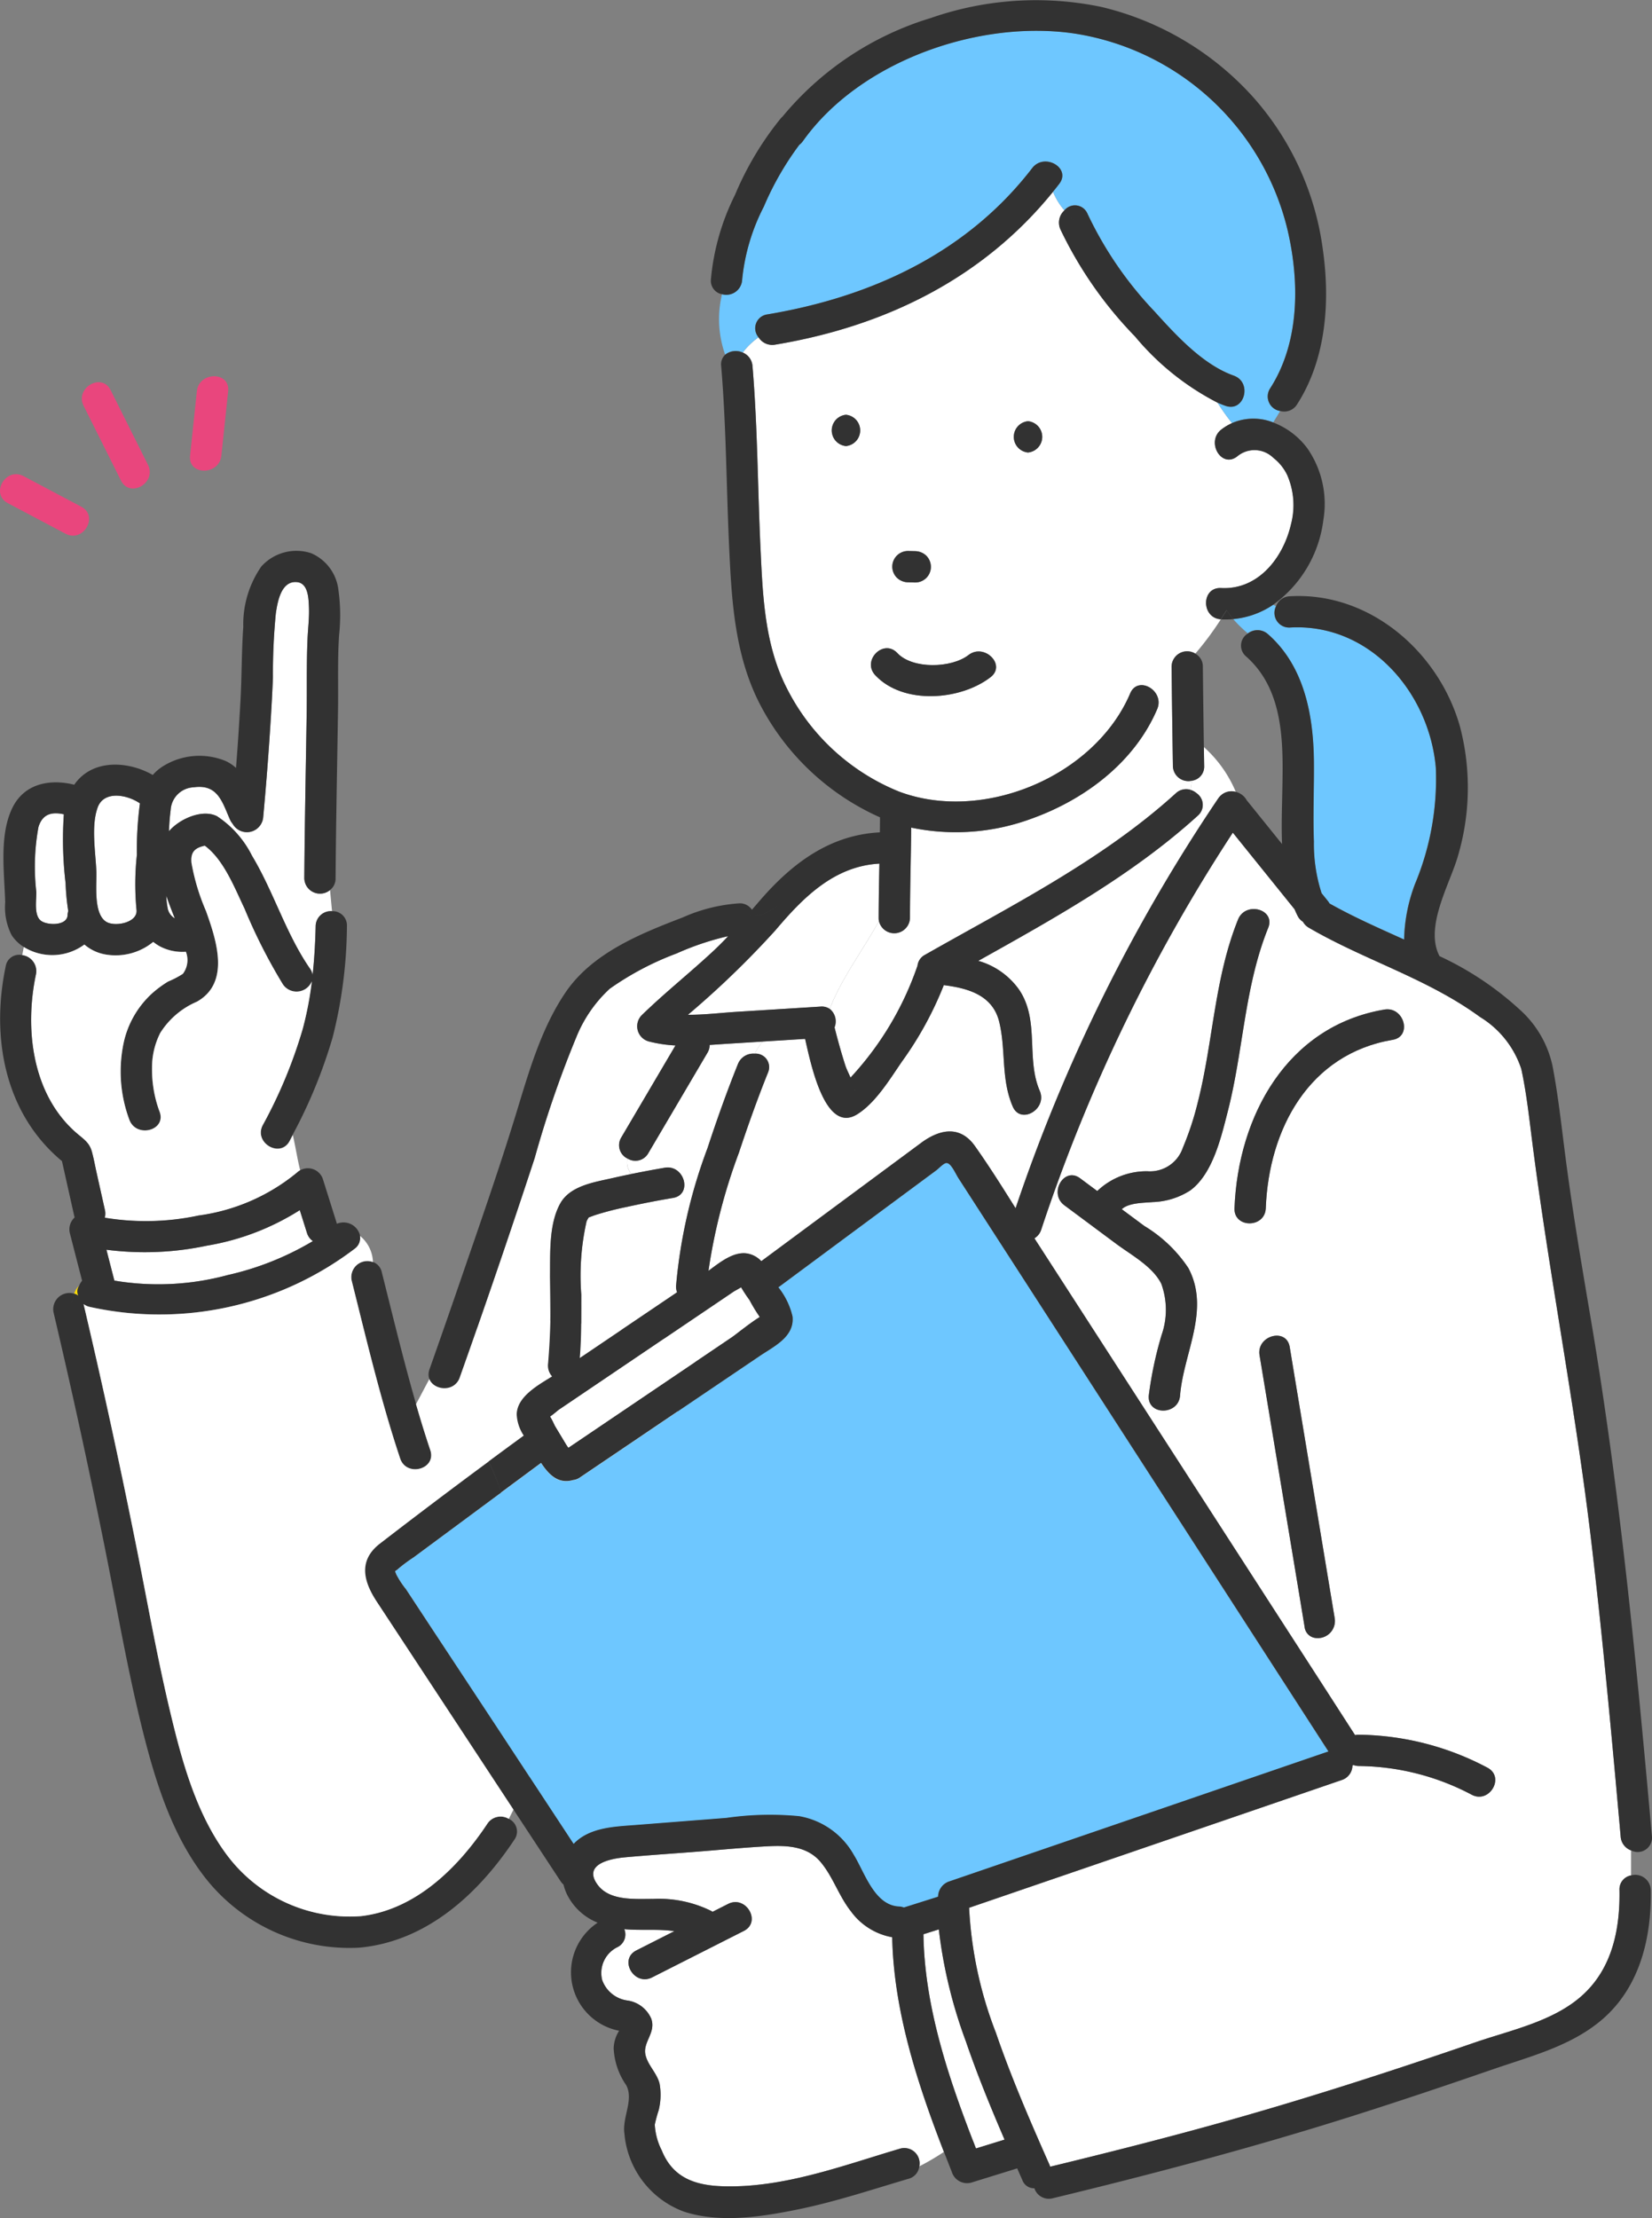 <svg xmlns="http://www.w3.org/2000/svg" width="115.629" height="155.173" viewBox="0 0 115.629 155.173">
  <rect x="0" y="0" width="115.629" height="155.173" fill="#808080" stroke="none"/>
  <g id="グループ_111" data-name="グループ 111" transform="translate(-576.471 -2888.868)">
    <g id="グループ_109" data-name="グループ 109">
      <path id="パス_247" data-name="パス 247" d="M588.2,2952.378a1.038,1.038,0,0,0,.506.741c-.2-.515-.414-1.047-.595-1.581A5.338,5.338,0,0,0,588.2,2952.378Z" fill="#fff"/>
      <path id="パス_248" data-name="パス 248" d="M586.053,2948.669a24.152,24.152,0,0,1,.212-3.595c-.891-.619-2.53-.918-2.962.294-.464,1.3-.144,3.09-.089,4.458.036.9-.227,2.983.705,3.539.587.35,2.134.075,2.111-.783,0-.005,0-.009,0-.013A18.926,18.926,0,0,1,586.053,2948.669Z" fill="#fff"/>
      <path id="パス_249" data-name="パス 249" d="M581.062,2950.657a25.936,25.936,0,0,1-.122-4.821c-.792-.17-1.483-.069-1.777.894a15.357,15.357,0,0,0-.15,4.542c.011.591-.186,1.67.354,2.034.461.31,1.8.335,1.835-.418a1.211,1.211,0,0,1,.046-.286A16.089,16.089,0,0,1,581.062,2950.657Z" fill="#fff"/>
      <path id="パス_250" data-name="パス 250" d="M597.771,2950.312c.028-3.812.106-7.623.165-11.434.027-1.767-.017-3.546.061-5.31.032-.736.13-1.461.1-2.2-.024-.625-.048-1.689-.826-1.773-1.129-.122-1.378,1.4-1.495,2.209a43.63,43.63,0,0,0-.2,4.459c-.059,1.487-.15,2.974-.253,4.459q-.186,2.664-.429,5.324a1.144,1.144,0,0,1-2.141.45,1.1,1.1,0,0,1-.188-.3c-.548-1.256-.863-2.484-2.532-2.248a1.683,1.683,0,0,0-1.616,1.594c-.064.49-.1.986-.12,1.483.743-.879,2.357-1.578,3.371-1.05a7.125,7.125,0,0,1,2.438,2.753c1.526,2.534,2.377,5.473,4.062,7.906a1.051,1.051,0,0,1,.184.446c.124-1.13.187-2.267.214-3.41a1.067,1.067,0,0,1,1.144-1.056c-.044-.493-.093-.985-.138-1.478A1.1,1.1,0,0,1,597.771,2950.312Z" fill="#fff"/>
      <path id="パス_251" data-name="パス 251" d="M582.008,2978.817a1.27,1.27,0,0,0-.34.554.919.919,0,0,1,.285.14A1.237,1.237,0,0,1,582.008,2978.817Z" fill="#ffdc00"/>
      <path id="パス_252" data-name="パス 252" d="M584.478,2978.461a18.582,18.582,0,0,0,7.939-.39,20.3,20.3,0,0,0,5.957-2.375,1.066,1.066,0,0,1-.418-.579l-.5-1.586a17.509,17.509,0,0,1-6.5,2.485,20.888,20.888,0,0,1-7.032.285Q584.2,2977.381,584.478,2978.461Z" fill="#fff"/>
      <path id="パス_253" data-name="パス 253" d="M591.965,2920.749q.237-2.256.475-4.512c.147-1.4-2.044-1.39-2.19,0q-.237,2.256-.475,4.512C589.628,2922.149,591.818,2922.139,591.965,2920.749Z" fill="#e9467d"/>
      <path id="パス_254" data-name="パス 254" d="M584.937,2922.489c.631,1.261,2.52.153,1.891-1.1q-1.307-2.613-2.612-5.225c-.631-1.26-2.52-.153-1.891,1.1Q583.631,2919.877,584.937,2922.489Z" fill="#e9467d"/>
      <path id="パス_255" data-name="パス 255" d="M577.018,2924.069l4.037,2.138c1.245.659,2.353-1.231,1.1-1.891l-4.037-2.137C576.878,2921.52,575.771,2923.409,577.018,2924.069Z" fill="#e9467d"/>
      <path id="パス_256" data-name="パス 256" d="M600.754,2953.671a1,1,0,0,0-1.046-1.056c.08.89.146,1.787.146,2.717,0-.93-.066-1.827-.146-2.717a1.067,1.067,0,0,0-1.144,1.056c-.027,1.143-.09,2.28-.214,3.41a1.051,1.051,0,0,0-.184-.446c-1.685-2.433-2.536-5.372-4.062-7.906a7.125,7.125,0,0,0-2.438-2.753c-1.014-.528-2.628.171-3.371,1.05.022-.5.056-.993.12-1.483a1.683,1.683,0,0,1,1.616-1.594c1.669-.236,1.984.992,2.532,2.248a1.1,1.1,0,0,0,.188.3,1.144,1.144,0,0,0,2.141-.45q.247-2.659.429-5.324c.1-1.485.194-2.972.253-4.459a43.63,43.63,0,0,1,.2-4.459c.117-.81.366-2.331,1.495-2.209.778.084.8,1.148.826,1.773.028.739-.07,1.464-.1,2.2-.078,1.764-.034,3.543-.061,5.31-.059,3.811-.137,7.622-.165,11.434a1.1,1.1,0,0,0,1.8.825c-.084-.921-.154-1.849-.154-2.812,0,.963.07,1.891.154,2.812a1.008,1.008,0,0,0,.39-.825c.029-3.925.112-7.849.171-11.773.026-1.739-.039-3.5.074-5.233a12.716,12.716,0,0,0-.043-3.137,3.189,3.189,0,0,0-1.915-2.6,3.3,3.3,0,0,0-3.485.931,7.1,7.1,0,0,0-1.262,4.227c-.123,1.736-.1,3.484-.2,5.222q-.126,2.323-.309,4.643a2.824,2.824,0,0,0-.747-.493,4.818,4.818,0,0,0-4.294.333,3.228,3.228,0,0,0-.785.652c-1.752-1-4.24-1.12-5.485.667l-.01.016c-1.705-.424-3.521-.091-4.351,1.658-.912,1.922-.541,4.483-.483,6.565a4.278,4.278,0,0,0,.444,2.291,2.743,2.743,0,0,0,.853.836,5.685,5.685,0,0,1,.256-.874,5.685,5.685,0,0,0-.256.874,3.789,3.789,0,0,0,4.24-.173,3.055,3.055,0,0,0,1.435.688,4.157,4.157,0,0,0,3.384-.872,3.1,3.1,0,0,0,.5.331,3.377,3.377,0,0,0,1.784.358,1.594,1.594,0,0,1-.214,1.545,6.512,6.512,0,0,1-1.024.534,7.591,7.591,0,0,0-1.091.8,6.549,6.549,0,0,0-2,3.373,9.663,9.663,0,0,0,.376,5.511c.5,1.3,2.618.737,2.112-.583-.065-.168-.121-.341-.174-.515a8.454,8.454,0,0,1-.352-2.508,5.337,5.337,0,0,1,.574-2.476,5.635,5.635,0,0,1,2.566-2.187c2.372-1.337,1.351-4.34.634-6.351a14.96,14.96,0,0,1-1.012-3.359c-.082-.814.3-1.054.928-1.2,1.334.98,2.106,3.007,2.779,4.4a38.309,38.309,0,0,0,2.691,5.3,1.155,1.155,0,0,0,2.023-.216,23.883,23.883,0,0,1-.641,3.335,33.624,33.624,0,0,1-2.795,6.713c-.652,1.247,1.238,2.356,1.891,1.1.071-.136.14-.273.211-.409a10.776,10.776,0,0,0-.4-1.33,10.776,10.776,0,0,1,.4,1.33,35.132,35.132,0,0,0,2.8-6.827A32.446,32.446,0,0,0,600.754,2953.671Zm-19.552-.783c-.031.753-1.374.728-1.835.418-.54-.364-.343-1.443-.354-2.034a15.357,15.357,0,0,1,.15-4.542c.294-.963.985-1.064,1.777-.894a25.936,25.936,0,0,0,.122,4.821,16.089,16.089,0,0,0,.186,1.945A1.211,1.211,0,0,0,581.2,2952.888Zm4.851-4.219a18.926,18.926,0,0,0-.022,3.9s0,.008,0,.013c.023.858-1.524,1.133-2.111.783-.932-.556-.669-2.638-.705-3.539-.055-1.368-.375-3.154.089-4.458.432-1.212,2.071-.913,2.962-.294A24.152,24.152,0,0,0,586.053,2948.669Zm2.148,3.709a5.338,5.338,0,0,1-.089-.84c.181.534.392,1.066.595,1.581A1.038,1.038,0,0,1,588.2,2952.378Z" fill="#323232"/>
      <path id="パス_257" data-name="パス 257" d="M597.657,2960.859a23.883,23.883,0,0,0,.641-3.335,1.155,1.155,0,0,1-2.023.216,38.309,38.309,0,0,1-2.691-5.3c-.673-1.4-1.445-3.423-2.779-4.4-.629.143-1.01.383-.928,1.2a14.96,14.96,0,0,0,1.012,3.359c.717,2.011,1.738,5.014-.634,6.351a5.635,5.635,0,0,0-2.566,2.187,5.337,5.337,0,0,0-.574,2.476,8.454,8.454,0,0,0,.352,2.508c.053.174.109.347.174.515.506,1.32-1.612,1.885-2.112.583a9.663,9.663,0,0,1-.376-5.511,6.549,6.549,0,0,1,2-3.373,7.591,7.591,0,0,1,1.091-.8,6.512,6.512,0,0,0,1.024-.534,1.594,1.594,0,0,0,.214-1.545,3.377,3.377,0,0,1-1.784-.358,3.1,3.1,0,0,1-.5-.331,4.157,4.157,0,0,1-3.384.872,3.055,3.055,0,0,1-1.435-.688,3.789,3.789,0,0,1-4.24.173c-.041.188-.077.381-.111.576a1.125,1.125,0,0,1,.958,1.35c-.808,3.829-.265,8.429,2.864,11.113.51.437.884.662,1.057,1.3.131.489.222.994.333,1.489l.573,2.565a1.129,1.129,0,0,1-.008.55,17.606,17.606,0,0,0,6.567-.153,13.71,13.71,0,0,0,6.879-2.994,1.151,1.151,0,0,1,.232-.17c-.2-.795-.32-1.627-.518-2.473-.071.136-.14.273-.211.409-.653,1.251-2.543.142-1.891-1.1A33.624,33.624,0,0,0,597.657,2960.859Z" fill="#fff"/>
      <path id="パス_258" data-name="パス 258" d="M602.58,2977.16a5.79,5.79,0,0,0,.558,2.259,5.79,5.79,0,0,1-.558-2.259,1.125,1.125,0,0,0-1.49,1.3c1.043,4.158,2.034,8.371,3.392,12.439.444,1.33,2.56.76,2.112-.582-.355-1.063-.684-2.137-1-3.216-.367.683-.745,1.352-1.145,1.952.4-.6.778-1.269,1.145-1.952-.882-3.051-1.625-6.152-2.4-9.224A.97.97,0,0,0,602.58,2977.16Z" fill="#323232"/>
      <path id="パス_259" data-name="パス 259" d="M610.585,3016.457c-2.035,3.065-5.014,6.023-8.849,6.463a10.73,10.73,0,0,1-9.349-4.241c-2.168-2.885-3.169-6.58-3.994-10.035-.953-3.988-1.655-8.037-2.468-12.055q-1.672-8.267-3.595-16.48l0-.007a1.146,1.146,0,0,0,.367.181,22.608,22.608,0,0,0,18.635-4.075.916.916,0,0,0,.343-.882,2.011,2.011,0,0,0-.724-.286,2.011,2.011,0,0,1,.724.286,1.19,1.19,0,0,0-1.622-.843q-.486-1.545-.971-3.089a1.108,1.108,0,0,0-1.6-.653,8.041,8.041,0,0,0,.4,1.233,8.041,8.041,0,0,1-.4-1.233,1.151,1.151,0,0,0-.232.17,13.71,13.71,0,0,1-6.879,2.994,17.606,17.606,0,0,1-6.567.153,1.129,1.129,0,0,0,.008-.55l-.573-2.565c-.111-.5-.2-1-.333-1.489-.173-.641-.547-.866-1.057-1.3-3.129-2.684-3.672-7.284-2.864-11.113a1.125,1.125,0,0,0-.958-1.35,12.018,12.018,0,0,1-.508,2.272,12.018,12.018,0,0,0,.508-2.272.946.946,0,0,0-1.154.768c-1.054,4.993-.07,10.318,3.935,13.642q.441,1.973.883,3.946a1.124,1.124,0,0,0-.33,1.1q.427,1.662.856,3.323a1.2,1.2,0,0,0-.209.354,1.244,1.244,0,0,1,.547-.273.665.665,0,0,0-.6.967.919.919,0,0,0-.285-.14c-.076.221-.127.463-.208.7.081-.242.132-.484.208-.7a1.135,1.135,0,0,0-1.449,1.32q1.886,8,3.511,16.067c.907,4.468,1.661,8.985,2.782,13.406.932,3.68,2.168,7.535,4.658,10.481a12.844,12.844,0,0,0,10.427,4.479c4.73-.425,8.358-3.765,10.878-7.562a.969.969,0,0,0-.385-1.446q-.525,1.035-1.069,2.061.546-1.026,1.069-2.061A1.105,1.105,0,0,0,610.585,3016.457Zm-19.632-40.441a17.509,17.509,0,0,0,6.5-2.485l.5,1.586a1.066,1.066,0,0,0,.418.579,20.3,20.3,0,0,1-5.957,2.375,18.582,18.582,0,0,1-7.939.39q-.279-1.08-.557-2.16A20.888,20.888,0,0,0,590.953,2976.016Z" fill="#323232"/>
    </g>
    <g id="グループ_110" data-name="グループ 110">
      <path id="パス_260" data-name="パス 260" d="M627.331,2954.386a19.291,19.291,0,0,0-3.492,1.182,20.649,20.649,0,0,0-4.7,2.476,9.4,9.4,0,0,0-2.339,3.4,74.19,74.19,0,0,0-2.906,8.436q-1.962,5.934-4.013,11.84c-.133.036-.266.073-.4.112-1.521.507-2.65,2.969-3.892,5.274.313,1.079.642,2.153,1,3.216.448,1.342-1.668,1.912-2.112.582-1.358-4.068-2.349-8.281-3.392-12.439a1.125,1.125,0,0,1,1.49-1.3,2.474,2.474,0,0,0-.907-1.834.916.916,0,0,1-.343.882,22.608,22.608,0,0,1-18.635,4.075,1.146,1.146,0,0,1-.367-.181l0,.007q1.935,8.21,3.595,16.48c.813,4.018,1.515,8.067,2.468,12.055.825,3.455,1.826,7.15,3.994,10.035a10.73,10.73,0,0,0,9.349,4.241c3.835-.44,6.814-3.4,8.849-6.463a1.105,1.105,0,0,1,1.505-.341c5.129-10.121,8.845-20.781,12.946-31.441a1.379,1.379,0,0,0-.657-1.752,46.572,46.572,0,0,0-9.385-1.663c0-1.03-.036-2.062-.023-3.077.02-1.611-.1-3.674.724-5.131.7-1.246,2.424-1.48,3.7-1.772.427-.1.856-.189,1.286-.277a1.2,1.2,0,0,1-.281-1.082,1.034,1.034,0,0,1-.437-1.48l3.791-6.433a9.422,9.422,0,0,1-1.878-.285,1.1,1.1,0,0,1-.484-1.83c1.581-1.54,3.308-2.915,4.927-4.413.39-.36.761-.734,1.123-1.116Z" fill="#fff"/>
      <path id="パス_261" data-name="パス 261" d="M635.293,2964.981l.015-.011C635.3,2964.973,635.29,2964.976,635.293,2964.981Z" fill="#ffd075"/>
      <path id="パス_262" data-name="パス 262" d="M636.291,2965.109s-.01-.011-.03-.017C636.275,2965.12,636.288,2965.111,636.291,2965.109Z" fill="#ffd075"/>
      <path id="パス_263" data-name="パス 263" d="M646.785,3038.558c-.979-2.268-1.914-4.555-2.715-6.892a33.548,33.548,0,0,1-1.887-7.816l-1.076.34c.073,4.969,1.689,9.866,3.482,14.489a2.723,2.723,0,0,1,.72.082,2.723,2.723,0,0,0-.72-.082c.065.165.128.331.193.5Z" fill="#fff"/>
      <path id="パス_264" data-name="パス 264" d="M646.153,2975.325l-2.592-4.014c-.226-.35-.542-1.125-.876-1.065-.2.035-.514.38-.67.5l-1.421,1.051-4.65,3.441-4.994,3.7a5.129,5.129,0,0,1,.991,2.038c.154,1.423-1.294,2.089-2.286,2.76l-4.853,3.278-7.736,5.227a1.045,1.045,0,0,1-.478.183c-1.056.308-1.716-.392-2.246-1.2l-2.8,2.072c.014.048.031.095.045.143-.014-.048-.031-.095-.045-.143l-2.012,1.489-4.108,3.04a10.9,10.9,0,0,0-1.052.778c-.281.269-.289.078-.159.422a6.174,6.174,0,0,0,.679,1.033l1.608,2.444,4.577,6.961,5.543,8.427c.025-.027.05-.055.077-.082,1.133-1.1,2.868-1.132,4.343-1.248l6.272-.491a21.486,21.486,0,0,1,5.092-.121,5.443,5.443,0,0,1,3.821,2.7c.76,1.22,1.438,3.529,3.156,3.617a1.162,1.162,0,0,1,.356.071l2.394-.756v-.019a1.138,1.138,0,0,1,.8-1.056q13.263-4.541,26.524-9.088-7.372-11.418-14.747-22.834Q650.432,2981.949,646.153,2975.325Z" fill="#6ec7ff"/>
      <path id="パス_265" data-name="パス 265" d="M637.971,2953.106c0-1.272.028-2.543.051-3.815-3.167.174-5.338,2.373-7.272,4.659a64.035,64.035,0,0,1-6.128,5.916c1.153.006,2.325-.14,3.45-.21l5.833-.364a.989.989,0,0,1,.64.162c.844-2.178,2.3-4.06,3.444-6.144A1.211,1.211,0,0,1,637.971,2953.106Z" fill="#fff"/>
      <path id="パス_266" data-name="パス 266" d="M666.575,2922.107a3.357,3.357,0,0,0-.976-1.21,1.879,1.879,0,0,0-2.531-.093c-1.119.858-2.208-1.045-1.1-1.89a3.727,3.727,0,0,1,.738-.443,15.664,15.664,0,0,1-1.021-1.436,18.471,18.471,0,0,1-5.766-4.627,28.039,28.039,0,0,1-5.221-7.49,1.151,1.151,0,0,1,.278-1.33,4.7,4.7,0,0,1-.8-1.3c-4.922,6.076-11.772,9.417-19.446,10.694a1.129,1.129,0,0,1-1.163-.516,4.858,4.858,0,0,0-1.108,1.066,1.1,1.1,0,0,1,.684.946c.356,4.227.36,8.476.559,12.711.157,3.341.285,6.786,1.842,9.823a15.161,15.161,0,0,0,7.865,7.239c5.9,2.207,13.7-1.08,16.17-6.872.551-1.294,2.437-.177,1.891,1.1-1.579,3.7-5.032,6.3-8.74,7.643a15.294,15.294,0,0,1-8.478.646c-.019,2.112-.083,4.223-.087,6.334a1.1,1.1,0,0,1-2.172.2c-1.14,2.084-2.6,3.966-3.444,6.144a1.126,1.126,0,0,1,.338,1.295c.222.887.468,1.771.747,2.641.083.261.238.567.372.871a21.908,21.908,0,0,0,4.647-7.714c.011-.035.025-.069.038-.1a.987.987,0,0,1,.532-.777c6.005-3.414,12.392-6.612,17.541-11.29a1.049,1.049,0,0,1,1.046-.246c.024-.211.055-.427.087-.645a1.08,1.08,0,0,1-1.328-1.038q-.057-3.469-.093-6.938a1.089,1.089,0,0,1,1.663-.913,21.5,21.5,0,0,0,1.785-2.4c-1.376-.1-1.372-2.259.027-2.187,2.6.134,4.349-2.12,4.891-4.463A5.269,5.269,0,0,0,666.575,2922.107Zm-27.326,5.634a1.123,1.123,0,0,1,.774-.321l.51.011a1.153,1.153,0,0,1,.774.32,1.095,1.095,0,0,1,0,1.549,1.122,1.122,0,0,1-.774.32l-.51-.01a1.158,1.158,0,0,1-.774-.321,1.094,1.094,0,0,1,0-1.548Zm-3.566-7.665a1.1,1.1,0,0,1,0-2.19A1.1,1.1,0,0,1,635.683,2920.076Zm10.125,16.166c-2.11,1.635-6.121,1.956-8.076-.136-.961-1.029.585-2.58,1.549-1.548,1.067,1.141,3.789,1.058,4.979.136C645.361,2933.841,646.92,2935.38,645.808,2936.242Zm2.617-15.716a1.1,1.1,0,0,1,0-2.19A1.1,1.1,0,0,1,648.425,2920.526Z" fill="#fff"/>
      <path id="パス_267" data-name="パス 267" d="M627.655,2961.872c-.5.031-1.007.07-1.512.1a1.08,1.08,0,0,1-.159.555l-4.135,7.017a1.037,1.037,0,0,1-1.454.375,1.2,1.2,0,0,0,.281,1.082q1.155-.237,2.317-.434c1.381-.233,1.969,1.877.582,2.112-1.092.184-2.182.4-3.263.635a21.612,21.612,0,0,0-2.184.564c-.1.035-.357.132-.456.168a2.239,2.239,0,0,0-.147.269,17.258,17.258,0,0,0-.371,5.134c0,1.479.019,2.959-.107,4.431l6.812-4.6a1.086,1.086,0,0,1-.071-.452,36.281,36.281,0,0,1,2.2-9.631c.651-1.98,1.352-3.949,2.129-5.883a1.154,1.154,0,0,1,1.177-.727,5.62,5.62,0,0,1,.557-.852Z" fill="#fff"/>
      <path id="パス_268" data-name="パス 268" d="M660.735,2941.133c.007.438.012.877.02,1.315a.991.991,0,0,1-.862,1.038c-.032.218-.063.434-.087.645a1.242,1.242,0,0,1,.427.237.99.99,0,0,1,.075,1.558c-4.551,4.135-10,7.161-15.366,10.159a5.25,5.25,0,0,1,2.851,2.008c1.464,2.152.474,4.818,1.451,7.084.553,1.282-1.334,2.4-1.891,1.1-.834-1.934-.464-3.92-.942-5.909-.453-1.885-2.184-2.37-3.882-2.584a24.489,24.489,0,0,1-2.917,5.329c-.847,1.224-1.842,2.9-3.145,3.707-2.257,1.4-3.249-3.535-3.646-5.276l-2.969.186a5.62,5.62,0,0,0-.557.852.944.944,0,0,1,.934,1.309c-.744,1.853-1.416,3.737-2.045,5.631a40.052,40.052,0,0,0-2.128,8.253c.8-.591,1.769-1.375,2.725-1.21a1.752,1.752,0,0,1,.974.535l7.616-5.635,3.565-2.638c1.227-.909,2.691-1.3,3.773.223,1,1.408,1.923,2.878,2.844,4.348a119.1,119.1,0,0,1,14.19-28.682,1.193,1.193,0,0,1,.188-.209,1.1,1.1,0,0,1,1.037-.238A8.724,8.724,0,0,0,660.735,2941.133Z" fill="#fff"/>
      <path id="パス_269" data-name="パス 269" d="M689.906,3017.362c-.621-6.976-1.259-13.952-2.087-20.906-1.109-9.306-2.931-18.491-4.113-27.782-.213-1.671-.4-3.365-.754-5.013a6.708,6.708,0,0,0-2.894-3.645c-3.662-2.683-8.084-3.972-11.975-6.242a1.067,1.067,0,0,1-.415-.417,1.02,1.02,0,0,1-.381-.428c-.074-.147-.142-.3-.206-.448l-4.322-5.359a118.829,118.829,0,0,0-13.412,27.778,1.074,1.074,0,0,1-.473.6c.1.153.195.306.293.458l9.213,14.265,11.035,17.088c-.295-1.284-.635-2.567-.862-3.85a.869.869,0,0,1-.77-.783l-.4-2.422-2.751-16.57c-.23-1.38,1.881-1.969,2.111-.582l.4,2.422,2.751,16.57a1.2,1.2,0,0,1-1.341,1.365c.227,1.283.567,2.566.862,3.85l1.9,2.948a1.121,1.121,0,0,1,.272-.027,19.642,19.642,0,0,1,8.994,2.306c1.247.66.139,2.55-1.105,1.89a17.222,17.222,0,0,0-7.889-2.007,1.158,1.158,0,0,1-.381-.067c-.024.011-.049.022-.074.031a1.078,1.078,0,0,1-.752,1.017q-13.038,4.473-26.079,8.936a27.97,27.97,0,0,0,1.876,8.746c1.076,3.137,2.4,6.179,3.739,9.209a1.184,1.184,0,0,1,.057.16c3.838-.931,7.667-1.9,11.472-2.952,6.158-1.705,12.235-3.669,18.276-5.745,2.5-.858,5.485-1.469,7.5-3.292,2.1-1.9,2.644-4.638,2.6-7.361a.986.986,0,0,1,.813-1.029v-1.749A1.1,1.1,0,0,1,689.906,3017.362Zm-33.348-42.726a9.73,9.73,0,0,1,3.082,2.939c1.567,2.933-.342,5.957-.577,8.927-.111,1.4-2.3,1.405-2.19,0a26.206,26.206,0,0,1,.9-4.244,5.326,5.326,0,0,0-.025-3.578c-.609-1.213-2.106-2.012-3.159-2.795l-3.622-2.692c-1.12-.832-.027-2.732,1.1-1.891l1.2.892a4.992,4.992,0,0,1,3.519-1.383,2.426,2.426,0,0,0,2.47-1.641,20.805,20.805,0,0,0,1.034-3.126c1.1-4.278,1.162-8.707,2.832-12.847.521-1.293,2.638-.725,2.111.582-1.67,4.14-1.736,8.569-2.831,12.847-.461,1.8-1.046,4.361-2.623,5.525a5.141,5.141,0,0,1-2.642.819c-.55.055-1.667.027-2.159.5Zm17.394-13.025c-5.85.986-8.671,6.231-8.885,11.784-.055,1.407-2.244,1.409-2.19,0,.249-6.443,3.678-12.747,10.493-13.9C674.75,2959.266,675.338,2961.377,673.952,2961.611Z" fill="#fff"/>
      <path id="パス_270" data-name="パス 270" d="M636.028,3022.583c-.841-1.061-1.247-2.408-2.115-3.441-.97-1.156-2.443-1.176-3.836-1.1-1.621.09-3.24.248-4.858.375-1.672.131-3.347.24-5.017.392-1.069.1-2.966.5-1.887,1.937.846,1.128,2.616.967,3.863.973a8.266,8.266,0,0,1,4.047.827,1.077,1.077,0,0,1,.12.075l1.089-.552c1.255-.635,2.363,1.254,1.1,1.891l-6.418,3.249c-1.256.636-2.363-1.254-1.1-1.89l2.654-1.344c-1.139-.172-2.357-.031-3.5-.141a.986.986,0,0,1-.468,1.252,2.012,2.012,0,0,0-1.083,2.3,2.186,2.186,0,0,0,1.77,1.439,2.141,2.141,0,0,1,1.67,1.282c.332.954-.567,1.6-.419,2.458.129.753.82,1.332,1,2.088a4.43,4.43,0,0,1-.063,1.844,9.546,9.546,0,0,0-.274,1.013,4.5,4.5,0,0,0,.49,1.808c.754,1.858,2.256,2.424,4.185,2.5,4.279.158,8.455-1.438,12.5-2.631a1.07,1.07,0,0,1,1.34,1.24,17.163,17.163,0,0,0,1.723-1.01c-1.857-4.789-3.511-9.861-3.618-15.014A4.568,4.568,0,0,1,636.028,3022.583Z" fill="#fff"/>
      <path id="パス_271" data-name="パス 271" d="M676.967,2942.571c-.465-5.263-4.642-10.122-10.216-9.8a1.027,1.027,0,0,1-.968-1.489q-.1-.051-.2-.108a5.952,5.952,0,0,1-2.8,1,8.525,8.525,0,0,0,1.025,1,1.1,1.1,0,0,1,1.41.057c2.531,2.226,3.174,5.652,3.208,8.872.02,1.877-.067,3.747,0,5.624a11.225,11.225,0,0,0,.538,3.621l.438.543a1.247,1.247,0,0,1,.117.175c1.671.943,3.452,1.724,5.223,2.525a11.6,11.6,0,0,1,.761-3.883A19.08,19.08,0,0,0,676.967,2942.571Z" fill="#6ec7ff"/>
      <path id="パス_272" data-name="パス 272" d="M628.455,2913.531a4.858,4.858,0,0,1,1.108-1.066.976.976,0,0,1,.581-1.595c7.28-1.212,13.986-4.281,18.575-10.242.849-1.1,2.75-.011,1.891,1.1q-.216.281-.438.554a4.7,4.7,0,0,0,.8,1.3.951.951,0,0,1,1.613.225,25.915,25.915,0,0,0,4.67,6.818c1.514,1.668,3.385,3.74,5.572,4.519,1.32.47.748,2.585-.582,2.111-.191-.068-.378-.145-.564-.226a15.664,15.664,0,0,0,1.021,1.436,3.78,3.78,0,0,1,2.888-.047c.162-.266.327-.532.488-.8a1.03,1.03,0,0,1-.712-1.578c2.07-3.21,2.068-7.421,1.236-11.032a18.2,18.2,0,0,0-14.9-13.795c-6.684-1-15.043,1.91-19.03,7.515a1.182,1.182,0,0,1-.256.265,20.834,20.834,0,0,0-2.485,4.324,14.121,14.121,0,0,0-1.515,5.1,1.11,1.11,0,0,1-1.406,1.025,7.426,7.426,0,0,0,.216,4.233A1.182,1.182,0,0,1,628.455,2913.531Z" fill="#6ec7ff"/>
      <path id="パス_273" data-name="パス 273" d="M661.92,2932.2l.027,0a5.85,5.85,0,0,0,.843-.018,5.027,5.027,0,0,1-.454-.635C662.2,2931.766,662.06,2931.983,661.92,2932.2Z" fill="#323232"/>
      <path id="パス_274" data-name="パス 274" d="M667.985,2920.244a5.357,5.357,0,0,0-2.4-1.82,14.892,14.892,0,0,0-1.011,1.873,14.892,14.892,0,0,1,1.011-1.873,3.78,3.78,0,0,0-2.888.047c.122.167.239.337.344.512-.1-.175-.222-.345-.344-.512a3.727,3.727,0,0,0-.738.443c-1.1.845-.014,2.748,1.1,1.89a1.879,1.879,0,0,1,2.531.093,3.357,3.357,0,0,1,.976,1.21,5.269,5.269,0,0,1,.263,3.439c-.542,2.343-2.29,4.6-4.891,4.463-1.4-.072-1.4,2.087-.027,2.187.14-.213.278-.43.416-.65-.058-.1-.114-.2-.167-.3.053.1.109.2.167.3.018-.027.035-.054.052-.082-.017.028-.034.055-.052.082a5.027,5.027,0,0,0,.454.635,5.952,5.952,0,0,0,2.8-1,3.859,3.859,0,0,1-.791-.587,3.859,3.859,0,0,0,.791.587,8.605,8.605,0,0,0,3.517-5.939A6.812,6.812,0,0,0,667.985,2920.244Z" fill="#323232"/>
      <path id="パス_275" data-name="パス 275" d="M660.135,2934.6a14.208,14.208,0,0,1-1.469,1.466,14.208,14.208,0,0,0,1.469-1.466,1.089,1.089,0,0,0-1.663.913q.039,3.469.093,6.938a1.08,1.08,0,0,0,1.328,1.038,6.626,6.626,0,0,0,.087-2.168,6.626,6.626,0,0,1-.087,2.168.991.991,0,0,0,.862-1.038c-.008-.438-.013-.877-.02-1.315-.1-.086-.207-.17-.317-.253.11.083.215.167.317.253q-.042-2.811-.073-5.623A1.007,1.007,0,0,0,660.135,2934.6Z" fill="#323232"/>
      <path id="パス_276" data-name="パス 276" d="M648.425,2920.526a1.1,1.1,0,0,0,0-2.19A1.1,1.1,0,0,0,648.425,2920.526Z" fill="#323232"/>
      <path id="パス_277" data-name="パス 277" d="M635.683,2920.076a1.1,1.1,0,0,0,0-2.19A1.1,1.1,0,0,0,635.683,2920.076Z" fill="#323232"/>
      <path id="パス_278" data-name="パス 278" d="M640.533,2929.62a1.094,1.094,0,0,0,1.095-1.1,1.109,1.109,0,0,0-.321-.774,1.153,1.153,0,0,0-.774-.32l-.51-.011a1.1,1.1,0,0,0-1.1,1.095,1.107,1.107,0,0,0,.321.774,1.158,1.158,0,0,0,.774.321Z" fill="#323232"/>
      <path id="パス_279" data-name="パス 279" d="M660.233,2944.368a1.242,1.242,0,0,0-.427-.237c-.009.084-.016.167-.023.25Z" fill="#323232"/>
      <path id="パス_280" data-name="パス 280" d="M660.233,2944.368l-.45.013c-.013.15-.022.3-.022.441,0-.143.009-.291.022-.441l-.241,0,.241,0c.007-.083.014-.166.023-.25a1.049,1.049,0,0,0-1.046.246c-5.149,4.678-11.536,7.876-17.541,11.29a.987.987,0,0,0-.532.777c-.013.034-.027.068-.038.1a21.908,21.908,0,0,1-4.647,7.714c-.134-.3-.289-.61-.372-.871-.279-.87-.525-1.754-.747-2.641a1.126,1.126,0,0,0-.338-1.295,9.936,9.936,0,0,0-.623,2.448,9.936,9.936,0,0,1,.623-2.448.989.989,0,0,0-.64-.162l-5.833.364c-1.125.07-2.3.216-3.45.21a64.035,64.035,0,0,0,6.128-5.916c1.934-2.286,4.1-4.485,7.272-4.659-.023,1.272-.048,2.543-.051,3.815a1.211,1.211,0,0,0,.018.2c.187-.342.366-.688.531-1.043-.165.355-.344.7-.531,1.043a1.1,1.1,0,0,0,2.172-.2c0-2.111.068-4.222.087-6.334a15.294,15.294,0,0,0,8.478-.646c3.708-1.34,7.161-3.941,8.74-7.643.546-1.282-1.34-2.4-1.891-1.1-2.47,5.792-10.269,9.079-16.17,6.872a15.161,15.161,0,0,1-7.865-7.239c-1.557-3.037-1.685-6.482-1.842-9.823-.2-4.235-.2-8.484-.559-12.711a1.1,1.1,0,0,0-.684-.946,3.038,3.038,0,0,0-.664,2.168,3.038,3.038,0,0,1,.664-2.168,1.182,1.182,0,0,0-1.225.153,4.181,4.181,0,0,0,.561.92,4.181,4.181,0,0,1-.561-.92.916.916,0,0,0-.281.793c.352,4.173.36,8.367.552,12.549.172,3.749.371,7.528,2.077,10.947a17.439,17.439,0,0,0,8.486,8.075c0,.35-.005.7-.009,1.051-3.49.172-6.132,2.161-8.35,4.714l-.605.7a1,1,0,0,0-.868-.449,11.543,11.543,0,0,0-3.986.992c-3,1.148-6.332,2.5-8.193,5.244-1.75,2.576-2.609,5.713-3.514,8.657-1.184,3.855-2.524,7.668-3.835,11.481q-1.071,3.114-2.168,6.218c-.345.972.689,1.538,1.456,1.259-.129-.333-.247-.671-.347-1.018.1.347.218.685.347,1.018a1.079,1.079,0,0,0,.656-.677q2.721-7.646,5.251-15.359a74.19,74.19,0,0,1,2.906-8.436,9.394,9.394,0,0,1,2.34-3.4,20.6,20.6,0,0,1,4.694-2.476,19.291,19.291,0,0,1,3.492-1.182l.106-.022c-.362.382-.733.756-1.123,1.116-1.619,1.5-3.346,2.873-4.927,4.413a1.1,1.1,0,0,0,.484,1.83,9.422,9.422,0,0,0,1.878.285l-3.791,6.433a1.034,1.034,0,0,0,.437,1.48,2.561,2.561,0,0,0-.049-1.45,2.561,2.561,0,0,1,.049,1.45,1.037,1.037,0,0,0,1.454-.375l4.135-7.017a1.08,1.08,0,0,0,.159-.555c.505-.032,1.009-.071,1.512-.1l2.2-.137a4.407,4.407,0,0,1,1-.928v0a4.407,4.407,0,0,0-1,.928l2.969-.186c.4,1.741,1.389,6.677,3.646,5.276,1.3-.808,2.3-2.483,3.145-3.707a24.489,24.489,0,0,0,2.917-5.329c1.7.214,3.429.7,3.882,2.584.478,1.989.108,3.975.942,5.909.557,1.291,2.444.177,1.891-1.1-.977-2.266.013-4.932-1.451-7.084a5.25,5.25,0,0,0-2.851-2.008c5.364-3,10.815-6.024,15.366-10.159A.99.99,0,0,0,660.233,2944.368Zm-29.377,7.9c-.876.657-1.751.876-2.408.438C629.1,2953.143,629.98,2952.924,630.856,2952.267Zm4.437,12.714s0-.008.015-.011Zm.968.111c.02.006.032.012.03.017S636.275,2965.12,636.261,2965.092Z" fill="#323232"/>
      <path id="パス_281" data-name="パス 281" d="M690.636,3020.074v0a.986.986,0,0,0-.813,1.029c.047,2.723-.5,5.465-2.6,7.361-2.016,1.823-5.005,2.434-7.5,3.292-6.041,2.076-12.118,4.04-18.276,5.745-3.8,1.054-7.634,2.021-11.472,2.952a1.184,1.184,0,0,0-.057-.16c-1.343-3.03-2.663-6.072-3.739-9.209a27.97,27.97,0,0,1-1.876-8.746q13.041-4.465,26.079-8.936a1.078,1.078,0,0,0,.752-1.017c.025-.009.05-.02.074-.031a1.158,1.158,0,0,0,.381.067,17.222,17.222,0,0,1,7.889,2.007c1.244.66,2.352-1.23,1.105-1.89a19.642,19.642,0,0,0-8.994-2.306,1.121,1.121,0,0,0-.272.027l-1.9-2.948c.162.7.31,1.405.418,2.108-.108-.7-.256-1.406-.418-2.108l-11.035-17.088-9.213-14.265c-.1-.152-.2-.3-.293-.458a1.074,1.074,0,0,0,.473-.6,118.829,118.829,0,0,1,13.412-27.778l4.322,5.359c.064.151.132.3.206.448a1.02,1.02,0,0,0,.381.428,1.067,1.067,0,0,0,.415.417c3.891,2.27,8.313,3.559,11.975,6.242a6.708,6.708,0,0,1,2.894,3.645c.358,1.648.541,3.342.754,5.013,1.182,9.291,3,18.476,4.113,27.782.828,6.954,1.466,13.93,2.087,20.906a1.1,1.1,0,0,0,.73.963v0a1,1,0,0,0,1.459-.963c-1.072-12.04-2.234-24.073-4.244-36-.7-4.138-1.375-8.073-1.894-12.206-.237-1.886-.456-3.784-.809-5.652a7.351,7.351,0,0,0-2.275-3.974,21.927,21.927,0,0,0-5.647-3.77c-1.073-2.046.734-5.056,1.287-7a16.839,16.839,0,0,0,.155-9.02c-1.455-5.236-6.312-9.483-11.917-9.157a1.066,1.066,0,0,0-.968.7,7.507,7.507,0,0,0,1.642.618,7.507,7.507,0,0,1-1.642-.618,1.027,1.027,0,0,0,.968,1.489c5.574-.324,9.751,4.535,10.216,9.8a19.08,19.08,0,0,1-1.455,8.148,11.6,11.6,0,0,0-.761,3.883c-1.771-.8-3.552-1.582-5.223-2.525a1.247,1.247,0,0,0-.117-.175l-.438-.543a11.225,11.225,0,0,1-.538-3.621c-.069-1.877.018-3.747,0-5.624-.034-3.22-.677-6.646-3.208-8.872a1.1,1.1,0,0,0-1.41-.057,11.517,11.517,0,0,1,2.077,2,11.517,11.517,0,0,0-2.077-2,.986.986,0,0,0-.138,1.6c2.707,2.382,2.609,6.181,2.542,9.491-.024,1.166-.066,2.406-.017,3.642l-2.474-3.067a1.2,1.2,0,0,0-.76-.582c.247.526.482,1.075.734,1.643-.252-.568-.487-1.117-.734-1.643a1.1,1.1,0,0,0-1.037.238,2.117,2.117,0,0,1,.895.529,2.117,2.117,0,0,0-.895-.529,1.193,1.193,0,0,0-.188.209,119.1,119.1,0,0,0-14.19,28.682c-.921-1.47-1.846-2.94-2.844-4.348-1.082-1.526-2.546-1.132-3.773-.223l-3.565,2.638-7.616,5.635a1.752,1.752,0,0,0-.974-.535c-.956-.165-1.929.619-2.725,1.21a40.052,40.052,0,0,1,2.128-8.253c.629-1.894,1.3-3.778,2.045-5.631a.944.944,0,0,0-.934-1.309c-.651,1.217-.945,2.654-1.5,3.913.559-1.259.853-2.7,1.5-3.913a1.154,1.154,0,0,0-1.177.727c-.777,1.934-1.478,3.9-2.129,5.883a36.281,36.281,0,0,0-2.2,9.631,1.086,1.086,0,0,0,.071.452l-6.812,4.6c.126-1.472.1-2.952.107-4.431a17.258,17.258,0,0,1,.371-5.134,2.239,2.239,0,0,1,.147-.269c.1-.036.352-.133.456-.168a21.612,21.612,0,0,1,2.184-.564c1.081-.24,2.171-.451,3.263-.635,1.387-.235.8-2.345-.582-2.112q-1.161.2-2.317.434a.989.989,0,0,0,.108.095.989.989,0,0,1-.108-.095c-.43.088-.859.179-1.286.277-1.271.292-2.995.526-3.7,1.772-.819,1.457-.7,3.52-.724,5.131a50.175,50.175,0,0,1-.136,6.058,1.142,1.142,0,0,0,.278.93c-1.038.636-2.447,1.429-2.477,2.652a2.929,2.929,0,0,0,.493,1.486q-1.233.9-2.463,1.811a14.147,14.147,0,0,1,.876,2.171l2.8-2.072c.53.8,1.19,1.505,2.246,1.2a1.045,1.045,0,0,0,.478-.183l7.736-5.227,4.853-3.278c.992-.671,2.44-1.337,2.286-2.76a5.129,5.129,0,0,0-.991-2.038l4.994-3.7,4.65-3.441,1.421-1.051c.156-.116.474-.461.67-.5.334-.06.65.715.876,1.065l2.592,4.014q4.279,6.624,8.557,13.25,7.374,11.417,14.747,22.834-13.26,4.548-26.524,9.088a1.138,1.138,0,0,0-.8,1.056v.019l-2.394.756a1.162,1.162,0,0,0-.356-.071c-1.718-.088-2.4-2.4-3.156-3.617a5.443,5.443,0,0,0-3.821-2.7,21.486,21.486,0,0,0-5.092.121l-6.272.491c-1.475.116-3.21.146-4.343,1.248-.027.027-.052.055-.077.082l-5.543-8.427L606.5,3002.5l-1.608-2.444a6.174,6.174,0,0,1-.679-1.033c-.13-.344-.122-.153.159-.422a10.9,10.9,0,0,1,1.052-.778l4.108-3.04,2.012-1.489a14.147,14.147,0,0,0-.876-2.171q-3.839,2.833-7.613,5.745c-1.545,1.2-1.114,2.679-.215,4.047l3.637,5.53q4.322,6.573,8.644,13.144l.582.886a1.206,1.206,0,0,0,.209.241,3.471,3.471,0,0,0,.28.757,4.089,4.089,0,0,0,2.111,1.908,4.166,4.166,0,0,0,1.232,7.5c.09.024.182.044.275.063l-.03.04a2.4,2.4,0,0,0-.356,1.185,4.891,4.891,0,0,0,.877,2.579c.548,1.04-.295,2.25-.124,3.4a6.4,6.4,0,0,0,4.178,5.453c2.5.81,5.363.366,7.874-.14,2.662-.537,5.23-1.394,7.829-2.162a1.015,1.015,0,0,0,.758-.871,2.715,2.715,0,0,1-2.294.092,2.715,2.715,0,0,0,2.294-.092,1.07,1.07,0,0,0-1.34-1.24c-4.041,1.193-8.217,2.789-12.5,2.631-1.929-.071-3.431-.637-4.185-2.5a4.5,4.5,0,0,1-.49-1.808,9.546,9.546,0,0,1,.274-1.013,4.43,4.43,0,0,0,.063-1.844c-.177-.756-.868-1.335-1-2.088-.148-.861.751-1.5.419-2.458a2.141,2.141,0,0,0-1.67-1.282,2.186,2.186,0,0,1-1.77-1.439,2.012,2.012,0,0,1,1.083-2.3.986.986,0,0,0,.468-1.252c1.14.11,2.358-.031,3.5.141l-2.654,1.344c-1.258.636-.151,2.526,1.1,1.89l6.418-3.249c1.258-.637.15-2.526-1.1-1.891l-1.089.552a1.077,1.077,0,0,0-.12-.075,8.266,8.266,0,0,0-4.047-.827c-1.247-.006-3.017.155-3.863-.973-1.079-1.437.818-1.839,1.887-1.937,1.67-.152,3.345-.261,5.017-.392,1.618-.127,3.237-.285,4.858-.375,1.393-.077,2.866-.057,3.836,1.1.868,1.033,1.274,2.38,2.115,3.441a4.568,4.568,0,0,0,2.891,1.814c.107,5.153,1.761,10.225,3.618,15.014a4.183,4.183,0,0,1,2.052-.732c-1.793-4.623-3.409-9.52-3.482-14.489l1.076-.34a33.548,33.548,0,0,0,1.887,7.816c.8,2.337,1.736,4.624,2.715,6.892l-2,.616c-.065-.164-.128-.33-.193-.5a4.183,4.183,0,0,0-2.052.732c.182.468.365.935.549,1.4a1.119,1.119,0,0,0,1.347.765l3.234-1c.121.274.241.548.362.821a.863.863,0,0,0,.841.569,1.062,1.062,0,0,0,1.282.7c6.988-1.689,13.935-3.527,20.791-5.692,3.371-1.064,6.721-2.193,10.063-3.345,2.662-.918,5.519-1.637,7.682-3.537,2.575-2.261,3.382-5.682,3.325-8.987A1.088,1.088,0,0,0,690.636,3020.074Zm-62.911-37.68-4.39,2.966-7.079,4.783c-.054-.082-.114-.163-.157-.234l-.756-1.254c-.065-.109-.217-.476-.357-.679.235-.155.51-.408.634-.492l1.607-1.086,9.013-6.089,1.583-1.07c.07-.047.321-.174.517-.3a10.44,10.44,0,0,0,.583.883,11.22,11.22,0,0,0,.666,1.107.642.642,0,0,1,.044.081C629.04,2981.361,627.881,2982.289,627.725,2982.394Z" fill="#323232"/>
      <path id="パス_282" data-name="パス 282" d="M673.37,2959.5c-6.815,1.149-10.244,7.453-10.493,13.9-.054,1.409,2.135,1.407,2.19,0,.214-5.553,3.035-10.8,8.885-11.784C675.338,2961.377,674.75,2959.266,673.37,2959.5Z" fill="#323232"/>
      <path id="パス_283" data-name="パス 283" d="M669.894,3002.1l-2.751-16.57-.4-2.422c-.23-1.387-2.341-.8-2.111.582l2.751,16.57.4,2.422a.869.869,0,0,0,.77.783,14.963,14.963,0,0,1-.252-2.582,14.963,14.963,0,0,0,.252,2.582A1.2,1.2,0,0,0,669.894,3002.1Z" fill="#323232"/>
      <path id="パス_284" data-name="パス 284" d="M623.335,2985.36l4.39-2.966c.156-.1,1.315-1.033,1.908-1.383a.642.642,0,0,0-.044-.081,11.22,11.22,0,0,1-.666-1.107,10.44,10.44,0,0,1-.583-.883c-.2.125-.447.252-.517.3l-1.583,1.07-9.013,6.089-1.607,1.086c-.124.084-.4.337-.634.492.14.2.292.57.357.679l.756,1.254c.043.071.1.152.157.234Z" fill="#fff"/>
      <path id="パス_285" data-name="パス 285" d="M637.732,2936.106c1.955,2.092,5.966,1.771,8.076.136,1.112-.862-.447-2.4-1.548-1.548-1.19.922-3.912,1-4.979-.136C638.317,2933.526,636.771,2935.077,637.732,2936.106Z" fill="#323232"/>
      <path id="パス_286" data-name="パス 286" d="M659.786,2972.151c1.577-1.164,2.162-3.728,2.623-5.525,1.1-4.278,1.161-8.707,2.831-12.847.527-1.307-1.59-1.875-2.111-.582-1.67,4.14-1.737,8.569-2.832,12.847a20.805,20.805,0,0,1-1.034,3.126,2.426,2.426,0,0,1-2.47,1.641,4.992,4.992,0,0,0-3.519,1.383l-1.2-.892c-1.132-.841-2.225,1.059-1.1,1.891l3.622,2.692c1.053.783,2.55,1.582,3.159,2.795a5.326,5.326,0,0,1,.025,3.578,26.206,26.206,0,0,0-.9,4.244c-.111,1.405,2.079,1.4,2.19,0,.235-2.97,2.144-5.994.577-8.927a9.73,9.73,0,0,0-3.082-2.939l-1.573-1.17c.492-.469,1.609-.441,2.159-.5A5.141,5.141,0,0,0,659.786,2972.151Z" fill="#323232"/>
      <path id="パス_287" data-name="パス 287" d="M669.059,2906.311a19.96,19.96,0,0,0-4.851-10.62,20.743,20.743,0,0,0-10.613-6.33,22.369,22.369,0,0,0-11.966.765,21.59,21.59,0,0,0-10.387,6.9,1.265,1.265,0,0,0-.126.126,21.876,21.876,0,0,0-3.2,5.351,16.493,16.493,0,0,0-1.688,5.928.96.96,0,0,0,.784,1.025c.124-.784.272-1.559.339-2.292-.067.733-.215,1.508-.339,2.292a1.11,1.11,0,0,0,1.406-1.025,14.121,14.121,0,0,1,1.515-5.1A20.834,20.834,0,0,1,632.42,2899a1.182,1.182,0,0,0,.256-.265c3.987-5.605,12.346-8.517,19.03-7.515a18.2,18.2,0,0,1,14.9,13.795c.832,3.611.834,7.822-1.236,11.032a1.03,1.03,0,0,0,.712,1.578,13.983,13.983,0,0,0,.91-1.708,13.983,13.983,0,0,1-.91,1.708,1.056,1.056,0,0,0,1.179-.472C669.3,2913.979,669.58,2909.962,669.059,2906.311Z" fill="#323232"/>
      <path id="パス_288" data-name="パス 288" d="M662.826,2915.15c-2.187-.779-4.058-2.851-5.572-4.519a25.915,25.915,0,0,1-4.67-6.818.951.951,0,0,0-1.613-.225c.4.478.873.909,1.345,1.381-.472-.472-.943-.9-1.345-1.381a1.151,1.151,0,0,0-.278,1.33,28.039,28.039,0,0,0,5.221,7.49,18.471,18.471,0,0,0,5.766,4.627,2.666,2.666,0,0,1-.386-1.336,2.666,2.666,0,0,0,.386,1.336c.186.081.373.158.564.226C663.574,2917.735,664.146,2915.62,662.826,2915.15Z" fill="#323232"/>
      <path id="パス_289" data-name="パス 289" d="M648.719,2900.628c-4.589,5.961-11.295,9.03-18.575,10.242a.976.976,0,0,0-.581,1.595,4.636,4.636,0,0,1,1.512-.708,4.636,4.636,0,0,0-1.512.708,1.129,1.129,0,0,0,1.163.516c7.674-1.277,14.524-4.618,19.446-10.694a4.209,4.209,0,0,1-.265-1.041,4.209,4.209,0,0,0,.265,1.041q.222-.273.438-.554C651.469,2900.617,649.568,2899.526,648.719,2900.628Z" fill="#323232"/>
    </g>
  </g>
</svg>
